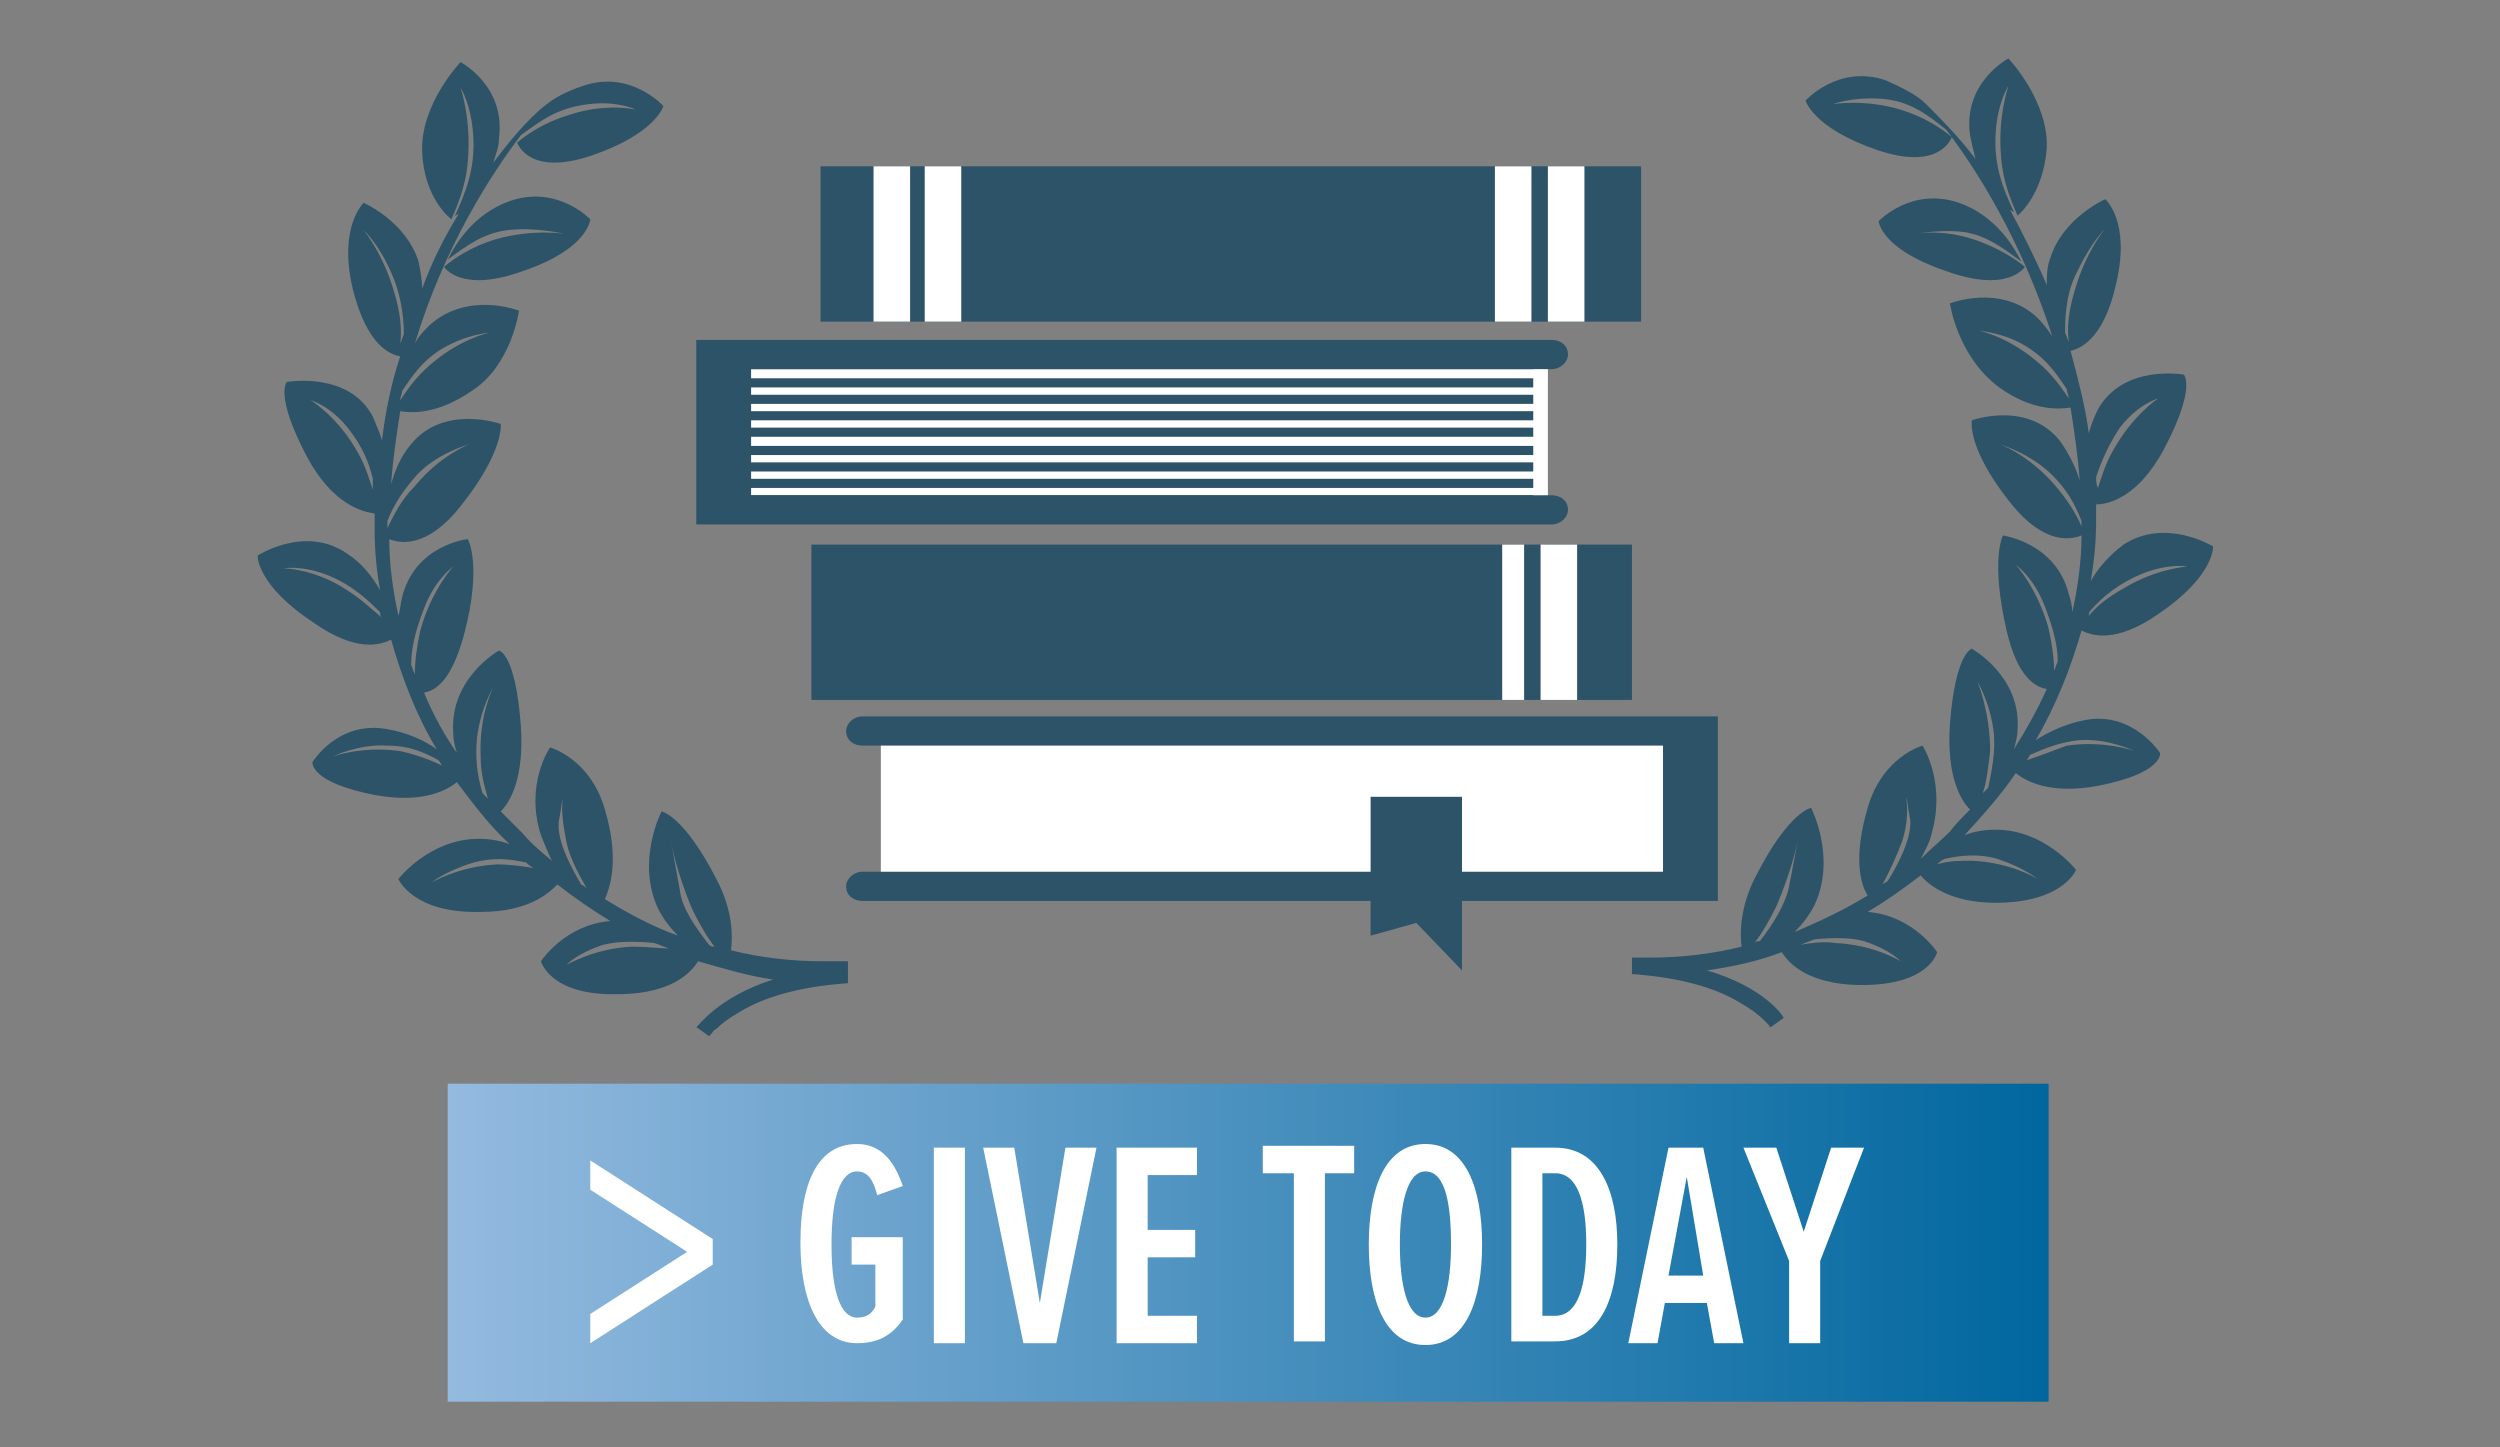 <?xml version="1.0" encoding="utf-8"?>
<!-- Generator: Adobe Illustrator 24.1.0, SVG Export Plug-In . SVG Version: 6.00 Build 0)  -->
<svg version="1.1" xmlns="http://www.w3.org/2000/svg" xmlns:xlink="http://www.w3.org/1999/xlink" x="0px" y="0px"
	 viewBox="0 0 136.8 79.2" style="enable-background:new 0 0 136.8 79.2;" xml:space="preserve">
<rect x="0" y="0" width="136.8" height="79.2" fill="#808080" stroke="none"/>
<style type="text/css">
	.st0{fill:#2C5367;}
	.st1{display:none;fill:url(#SVGID_1_);}
	.st2{fill:url(#SVGID_2_);}
	.st3{display:none;}
	.st4{display:inline;fill:#FFFFFF;}
	.st5{fill:#FFFFFF;}
	.st6{display:inline;fill:#FFFDF3;}
	.st7{display:inline;fill:#45637E;}
	.st8{display:inline;fill:none;}
</style>
<g id="Layer_1">
</g>
<g id="Layer_2">
	<g>
		<path class="st0" d="M108,13.1c1.2,0.4,2.2,1,2.8,1.5c0,0,0,0,0,0s-0.9,1.5-4.4,0.2c-3.5-1.2-3.6-2.7-3.6-2.7s1.8-1.9,4.4-1
			c2,0.7,3,2.4,3.4,3.2c-1.1-0.8-1.9-1.4-3.1-1.6c-1.6-0.2-3.2,0.2-3.2,0.2S105.9,12.4,108,13.1z"/>
		<path class="st0" d="M89.3,53.3c2.8,0.2,4.6,0.8,5.8,1.5c0.7,0.4,1.1,0.7,1.4,1c0.1,0.1,0.2,0.2,0.3,0.3c0,0,0,0.1,0.1,0.1
			c0,0,0,0,0,0l0,0l0.7-0.5c0-0.1-1.1-1.7-4.2-2.6c1.4-0.2,2.8-0.5,4.1-1c0.2,0.3,1.1,1.8,4.4,1.8c3.7,0,4.1-1.8,4.1-1.8
			s-1.3-2-3.8-2.2c1-0.6,2-1.3,2.9-2c0.4,0.5,1.6,1.5,4.1,1.5c3.7,0,4.4-1.8,4.4-1.8s-1.7-2.2-4.4-2.2c-0.6,0-1.2,0.1-1.7,0.3
			c1-1.1,2-2.2,2.8-3.4c0.5,0.4,1.8,1.2,4.5,0.7c3.6-0.7,3.4-1.8,3.4-1.8s-1.5-2.3-4.1-1.8c-1.1,0.2-2.1,0.7-2.7,1.1
			c1.1-1.9,1.9-3.9,2.5-6c0.6,0.3,1.9,0.7,4.2-0.9c3.1-2.1,3-3.7,3-3.7s-2.6-1.6-4.9-0.1c-0.8,0.6-1.4,1.3-1.8,2
			c0.2-1.1,0.3-2.2,0.3-3.3c0-0.3,0-0.6,0-0.9c0.7,0,2.3-0.4,3.7-3c1.8-3.4,1.1-4.1,1.1-4.1s-3.3-0.6-4.7,1.9
			c-0.2,0.4-0.4,0.9-0.5,1.3c-0.2-1.5-0.6-3-1-4.5c0.4-0.1,1.8-0.5,2.5-3.7c0.8-3.4-0.6-4.6-0.6-4.6s-2.3,1-3,3.2
			c-0.2,0.5-0.2,1-0.2,1.5c-0.6-1.4-1.3-2.8-2-4.1c0.1,0,0.1,0.1,0.2,0.1c-0.6-1.3-1.1-2.5-1-4.3c0.1-1.7,0.7-2.6,0.7-2.6
			s-0.6,1.7-0.4,3.9c0.1,1.4,0.6,2.5,0.9,3.2c0,0,0,0,0,0s1.4-1.1,1.6-3.7c0.1-2.6-2.1-4.9-2.1-4.9s-2.5,1.3-2.1,4.2
			c0.1,0.5,0.2,0.9,0.3,1.3c-0.9-1.2-1.9-2.2-2.9-3.2c0,0,0.1,0.1,0.2,0.2c-0.5-0.5-1.3-0.9-2.2-1.3c-2.6-0.9-4.4,1.1-4.4,1.1
			s0.4,1.5,3.9,2.7c3.5,1.2,4.1-0.7,4.1-0.7s0,0,0,0c-0.6-0.5-1.5-1.1-2.8-1.5c-2-0.6-3.7-0.3-3.7-0.3s1-0.4,2.6-0.3
			c1.6,0.1,2.6,0.9,3.6,1.7c1.6,2.1,4.1,6,5.8,11.3c-0.2-0.3-0.5-0.7-0.8-1c-2-1.9-4.8-0.8-4.8-0.8s0.4,2.9,2.7,4.6
			c1.8,1.3,3.3,1.2,3.9,1.1c0.2,1.3,0.4,2.6,0.5,4c-0.2-0.7-0.6-1.5-1.1-2.2c-1.8-2.2-4.8-1.1-4.8-1.1s-0.3,1.5,2.1,4.5
			c1.9,2.4,3.4,2,3.9,1.8c0,1.4-0.2,2.8-0.5,4.2c0-0.3-0.1-0.7-0.2-1c-0.7-2.8-3.6-3.2-3.6-3.2s-0.7,1.3,0.2,5.2
			c0.6,2.6,1.6,3.1,2.2,3.2c-0.5,1.1-1.1,2.2-1.8,3.3c0.1-0.4,0.2-0.7,0.2-1.1c0.2-2.9-2.5-4.4-2.5-4.4s-0.9,0.2-1.2,4.1
			c-0.2,2.9,0.6,4.2,1.1,4.7c-0.4,0.4-0.8,0.8-1.1,1.2c-0.5,0.5-1.1,1-1.6,1.5c0.2-0.4,0.5-0.9,0.6-1.4c0.8-2.8-0.5-4.8-0.5-4.8
			s-2.2,0.6-3,3.4c-0.8,2.7-0.4,4.2,0,4.8c-1.3,0.8-2.6,1.4-4,2c0.4-0.4,0.8-0.9,1.1-1.5c1.2-2.6-0.2-5.3-0.2-5.3s-1.2,0.2-3,3.7
			c-0.9,1.7-0.9,3.2-0.8,3.9c-1.6,0.4-3.3,0.6-5,0.6c-0.4,0-0.7,0-1,0V53.3z M113.1,21.3c0,0.2,0.1,0.3,0.1,0.5
			c-0.4-0.6-0.9-1.3-1.6-1.9c-1.7-1.5-3.3-1.8-3.3-1.8s1.5,0.1,2.8,1C112,19.7,112.5,20.4,113.1,21.3z M113.2,18.7
			c-0.1-0.2-0.1-0.3-0.2-0.5c0-1.1,0.1-2.3,0.7-3.4c0.7-1.5,1.5-2.3,1.5-2.3s-1.1,1.3-1.7,3.5C113.2,17,113.1,17.9,113.2,18.7z
			 M114.7,26.1c0.3-0.9,0.7-1.8,1.3-2.7c1-1.3,2.1-1.6,2.1-1.6s-1.4,0.9-2.5,2.9c-0.4,0.7-0.6,1.4-0.8,2
			C114.7,26.5,114.7,26.3,114.7,26.1z M114.3,33.7c0-0.1,0-0.2,0.1-0.3c0.7-0.8,1.6-1.5,2.8-2c1.5-0.6,2.5-0.4,2.5-0.4
			s-1.7,0.1-3.5,1.2C115.3,32.7,114.7,33.2,114.3,33.7z M113.9,28.8c-0.3-0.7-0.8-1.5-1.5-2.3c-1.5-1.7-3-2.2-3-2.2s1.7,0.5,2.9,1.7
			c0.8,0.8,1.2,1.5,1.6,2.5C113.9,28.5,113.9,28.6,113.9,28.8L113.9,28.8z M112.1,34.4c-0.6-2.2-1.8-3.5-1.8-3.5s1,0.7,1.6,2.3
			c0.5,1.3,0.7,2.2,0.7,3c-0.1,0.2-0.1,0.3-0.2,0.5C112.4,36.1,112.3,35.3,112.1,34.4z M110.9,41.6c0.1-0.1,0.1-0.2,0.2-0.3
			c0.9-0.4,1.7-0.7,2.7-0.8c1.6-0.1,3,0.6,3,0.6s-1.6-0.6-3.7-0.3C112.3,41.1,111.5,41.4,110.9,41.6z M108.2,37.3
			c0,0,0.7,1.1,0.9,2.8c0.1,1-0.1,2-0.3,3c-0.1,0.1-0.2,0.2-0.3,0.3c0.2-0.6,0.3-1.4,0.4-2.3C108.9,38.9,108.2,37.3,108.2,37.3z
			 M106,47.3c0.1-0.1,0.2-0.2,0.4-0.3c0.9-0.2,1.9-0.3,2.9,0c1.5,0.5,2.2,1.1,2.2,1.1s-1.4-0.9-3.6-1
			C107.2,47.1,106.6,47.1,106,47.3z M103,48.4c0.4-0.7,0.8-1.6,1.1-2.4c0.3-1,0.3-1.8,0.2-2.4c0.1,0.3,0.1,0.6,0.2,1.1
			c0.2,0.9-0.5,2.4-1.2,3.5C103.2,48.3,103.1,48.3,103,48.4z M98.5,51.7c0.3-0.1,0.5-0.2,0.8-0.3c1-0.1,2-0.1,2.7,0.1
			c1.5,0.5,2,1.1,2,1.1s-1.4-0.9-3.6-1C99.8,51.5,99.1,51.6,98.5,51.7z M96,51.6c0.4-0.5,0.8-1.2,1.2-2c0.9-2.1,1.2-3.7,1.2-3.7
			s-0.2,1-0.5,2.6c-0.2,1-0.9,2.1-1.6,3C96.2,51.5,96.1,51.5,96,51.6z"/>
	</g>
	<g>
		<path class="st0" d="M27.1,13.1c-1.3,0.4-2.2,1-2.8,1.5c0,0,0,0,0,0s0.9,1.5,4.4,0.2c3.5-1.2,3.6-2.8,3.6-2.8s-1.8-1.9-4.4-1
			c-2,0.7-3,2.4-3.4,3.2c1.1-0.8,1.9-1.4,3.2-1.6c1.6-0.2,3.2,0.2,3.2,0.2S29.2,12.5,27.1,13.1z"/>
		<path class="st0" d="M46,52.6c-0.3,0-0.7,0-1,0c-1.7,0-3.4-0.2-5-0.6c0.1-0.8,0.1-2.2-0.8-3.9c-1.8-3.5-3-3.7-3-3.7
			s-1.4,2.7-0.2,5.3c0.3,0.6,0.7,1.1,1.1,1.5c-1.4-0.5-2.7-1.2-4-2c0.3-0.7,0.8-2.2,0-4.9c-0.8-2.8-3-3.4-3-3.4s-1.4,2-0.5,4.8
			c0.2,0.5,0.4,1,0.6,1.4c-0.6-0.5-1.1-0.9-1.6-1.5c-0.4-0.4-0.8-0.8-1.2-1.2c0.5-0.5,1.3-1.8,1.1-4.7c-0.3-4-1.2-4.1-1.2-4.1
			s-2.7,1.5-2.5,4.5c0,0.4,0.1,0.8,0.2,1.1c-0.7-1-1.3-2.1-1.8-3.3c0.6-0.1,1.5-0.6,2.2-3.2c1-3.8,0.2-5.2,0.2-5.2s-2.9,0.3-3.6,3.2
			c-0.1,0.4-0.1,0.7-0.2,1c-0.3-1.4-0.5-2.8-0.5-4.2c0.5,0.2,2,0.6,3.9-1.8c2.4-3,2.2-4.5,2.2-4.5s-3.1-1.1-4.9,1.1
			c-0.6,0.7-0.9,1.5-1.1,2.2c0.1-1.4,0.3-2.7,0.5-4c0.6,0.1,2,0.2,3.9-1.1C28,20,28.4,17,28.4,17s-2.8-1.1-4.9,0.8
			c-0.3,0.3-0.6,0.6-0.8,1c1.6-5.3,4.2-9.3,5.8-11.4c1.1-0.8,2-1.5,3.7-1.7c1.6-0.2,2.6,0.3,2.6,0.3s-1.6-0.4-3.7,0.3
			c-1.3,0.4-2.2,1-2.8,1.5c0,0,0,0,0,0s0.6,1.9,4.1,0.7c3.5-1.2,3.9-2.7,3.9-2.7s-1.8-2-4.4-1.1C31,5,30.2,5.4,29.7,5.9
			c0.1-0.1,0.2-0.2,0.2-0.2c-1.1,0.9-2,2-2.9,3.2c0.1-0.4,0.3-0.8,0.3-1.3c0.4-2.9-2.1-4.2-2.1-4.2s-2.2,2.3-2.1,4.9
			c0.1,2.6,1.6,3.7,1.6,3.7s0,0,0,0c0.3-0.7,0.8-1.8,0.9-3.2c0.2-2.3-0.4-4-0.4-4s0.6,0.9,0.7,2.7c0.1,1.7-0.4,3-1,4.3
			c0.1,0,0.1-0.1,0.2-0.1c-0.8,1.3-1.5,2.7-2,4.1c0-0.5-0.1-1-0.2-1.5c-0.7-2.2-3-3.2-3-3.2s-1.4,1.3-0.6,4.7
			c0.8,3.2,2.1,3.6,2.6,3.7c-0.5,1.5-0.8,3-1,4.6c-0.1-0.4-0.3-0.8-0.5-1.3c-1.3-2.5-4.7-1.9-4.7-1.9s-0.7,0.7,1.1,4.1
			c1.4,2.6,3,3,3.7,3.1c0,0.3,0,0.6,0,0.9c0,1.1,0.1,2.2,0.3,3.3c-0.4-0.7-1-1.5-1.8-2c-2.3-1.6-4.9,0.1-4.9,0.1s-0.1,1.6,3.1,3.7
			c2.3,1.6,3.6,1.2,4.2,0.9c0.6,2.1,1.4,4.2,2.5,6c-0.7-0.5-1.6-0.9-2.7-1.1c-2.7-0.5-4.1,1.8-4.1,1.8s-0.2,1.1,3.4,1.8
			c2.7,0.5,4-0.3,4.5-0.7c0.9,1.2,1.8,2.4,2.9,3.4c-0.5-0.2-1.1-0.3-1.7-0.3c-2.7,0-4.4,2.2-4.4,2.2s0.8,1.9,4.5,1.8
			c2.6,0,3.7-1,4.2-1.5c0.9,0.7,1.9,1.4,2.9,2c-2.5,0.2-3.8,2.2-3.8,2.2s0.5,1.9,4.2,1.8c3.3,0,4.2-1.5,4.4-1.8
			c1.4,0.4,2.7,0.8,4.1,1c-3.1,1-4.1,2.6-4.2,2.6l0.7,0.5l0,0c0,0,0,0,0,0c0,0,0,0,0.1-0.1c0.1-0.1,0.1-0.2,0.3-0.3
			c0.3-0.3,0.7-0.6,1.4-1c1.2-0.7,3-1.3,5.8-1.5V52.6z M24,19.2c1.4-0.9,2.8-1,2.8-1s-1.6,0.3-3.3,1.8c-0.7,0.6-1.2,1.3-1.6,1.9
			c0-0.2,0.1-0.3,0.1-0.5C22.6,20.5,23.1,19.8,24,19.2z M21.6,16.1c-0.6-2.2-1.7-3.5-1.7-3.5s0.8,0.7,1.5,2.3
			c0.5,1.1,0.7,2.3,0.7,3.4c-0.1,0.2-0.1,0.3-0.2,0.5C22,18,21.9,17.1,21.6,16.1z M20.4,26.8c-0.2-0.6-0.4-1.3-0.8-2
			c-1.1-2-2.6-2.9-2.6-2.9s1.1,0.3,2.1,1.6c0.7,0.9,1.1,1.8,1.3,2.7C20.4,26.4,20.4,26.6,20.4,26.8z M19,32.3
			c-1.8-1.2-3.5-1.2-3.5-1.2s1-0.2,2.5,0.4c1.2,0.5,2,1.2,2.8,2c0,0.1,0,0.2,0.1,0.3C20.4,33.4,19.8,32.8,19,32.3z M21.2,28.9
			c0-0.1,0-0.3,0-0.4c0.4-1,0.9-1.7,1.6-2.5c1.1-1.2,2.9-1.7,2.9-1.7s-1.6,0.6-3,2.3C21.9,27.4,21.5,28.3,21.2,28.9L21.2,28.9z
			 M22.7,36.9c-0.1-0.2-0.1-0.3-0.2-0.5c0-0.9,0.2-1.8,0.7-3.1c0.6-1.6,1.6-2.3,1.6-2.3s-1.2,1.3-1.8,3.5
			C22.8,35.4,22.7,36.2,22.7,36.9z M21.9,41.1c-2.1-0.3-3.7,0.3-3.7,0.3s1.4-0.7,3-0.6c1.1,0,1.9,0.3,2.8,0.8
			c0.1,0.1,0.1,0.2,0.2,0.3C23.6,41.6,22.8,41.3,21.9,41.1z M26.3,41.4c0,0.9,0.2,1.6,0.4,2.3c-0.1-0.1-0.2-0.2-0.3-0.3
			c-0.3-1-0.4-2-0.3-3c0.2-1.7,0.9-2.8,0.9-2.8S26.2,39.1,26.3,41.4z M27.2,47.3c-2.1,0.1-3.6,1-3.6,1s0.7-0.6,2.3-1.1
			c1.1-0.3,2-0.2,2.9,0c0.1,0.1,0.2,0.2,0.4,0.3C28.6,47.4,27.9,47.3,27.2,47.3z M31.8,48.4c-0.7-1.2-1.4-2.6-1.2-3.6
			c0.1-0.4,0.1-0.8,0.2-1.1c-0.1,0.6,0,1.4,0.2,2.4c0.2,0.9,0.7,1.8,1.1,2.5C32.1,48.6,32,48.5,31.8,48.4z M34.6,51.8
			c-2.1,0.1-3.6,1-3.6,1s0.5-0.6,2-1.1c0.8-0.2,1.8-0.2,2.8-0.1c0.3,0.1,0.5,0.2,0.8,0.3C36.1,51.9,35.4,51.8,34.6,51.8z M38.8,51.7
			c-0.7-0.9-1.5-2-1.6-3c-0.3-1.7-0.5-2.7-0.5-2.7s0.3,1.7,1.2,3.8c0.4,0.8,0.8,1.5,1.2,2C39,51.8,38.9,51.8,38.8,51.7z"/>
	</g>
	<linearGradient id="SVGID_1_" gradientUnits="userSpaceOnUse" x1="17.605" y1="67.158" x2="117.559" y2="67.158">
		<stop  offset="0" style="stop-color:#94badf"/>
		<stop  offset="1" style="stop-color:#00679e"/>
	</linearGradient>
	<rect x="17.6" y="59" class="st1" width="100" height="16.4"/>
	<linearGradient id="SVGID_2_" gradientUnits="userSpaceOnUse" x1="24.479" y1="68.027" x2="112.084" y2="68.027">
		<stop  offset="0" style="stop-color:#94badf"/>
		<stop  offset="1" style="stop-color:#00679e"/>
	</linearGradient>
	<rect x="24.5" y="59.3" class="st2" width="87.6" height="17.4"/>
	<g class="st3">
		<path class="st4" d="M25.8,62.2l6.7,4.3v1.4l-6.7,4.3v-1.6l5.3-3.4l-5.3-3.4V62.2z"/>
	</g>
	<g>
		<g>
			<rect x="44.9" y="9.1" class="st0" width="44.9" height="8.5"/>
		</g>
		<g>
			<rect x="47.8" y="9.1" class="st5" width="2" height="8.5"/>
		</g>
		<g>
			<rect x="50.6" y="9.1" class="st5" width="2" height="8.5"/>
		</g>
		<g>
			<rect x="81.8" y="9.1" class="st5" width="2" height="8.5"/>
		</g>
		<g>
			<rect x="84.7" y="9.1" class="st5" width="2" height="8.5"/>
		</g>
		<g>
			<rect x="44.4" y="29.8" class="st0" width="44.9" height="8.5"/>
		</g>
		<g>
			<rect x="84.3" y="29.8" class="st5" width="2" height="8.5"/>
		</g>
		<g>
			<rect x="82.2" y="29.8" class="st5" width="1.2" height="8.5"/>
		</g>
		<g class="st3">
			<rect x="35.1" y="19.4" class="st6" width="44.9" height="8.5"/>
		</g>
		<g>
			<rect x="40.2" y="19.5" class="st5" width="44.5" height="8.2"/>
			<g>
				<g>
					<rect x="40.2" y="19.7" class="st0" width="43.7" height="0.5"/>
				</g>
			</g>
			<g>
				<g>
					<rect x="40.2" y="20.7" class="st0" width="43.7" height="0.5"/>
				</g>
			</g>
			<g>
				<g>
					<rect x="40.2" y="21.6" class="st0" width="43.7" height="0.5"/>
				</g>
			</g>
			<g>
				<g>
					<rect x="40.2" y="22.5" class="st0" width="43.7" height="0.5"/>
				</g>
			</g>
			<g>
				<g>
					<rect x="40.2" y="23.4" class="st0" width="43.7" height="0.5"/>
				</g>
			</g>
			<g>
				<g>
					<rect x="40.2" y="24.4" class="st0" width="43.7" height="0.5"/>
				</g>
			</g>
			<g>
				<g>
					<rect x="40.2" y="25.3" class="st0" width="43.7" height="0.5"/>
				</g>
			</g>
			<g>
				<g>
					<rect x="40.2" y="26.2" class="st0" width="43.7" height="0.5"/>
				</g>
			</g>
			<g>
				<g>
					<rect x="40.2" y="27.1" class="st0" width="43.7" height="0.5"/>
				</g>
			</g>
		</g>
		<path class="st0" d="M84.9,27.1H41.1v-6.9h43.8c0.5,0,0.9-0.4,0.9-0.8c0-0.5-0.4-0.8-0.9-0.8H38.1v10.1h46.8
			c0.5,0,0.9-0.4,0.9-0.8C85.8,27.4,85.4,27.1,84.9,27.1z"/>
		<g class="st3">
			<polygon class="st7" points="48.1,23 48.1,32.4 50.6,29.9 53.2,30.5 53.2,23 			"/>
		</g>
		<g>
			<rect x="48.2" y="40" class="st5" width="44.9" height="8.5"/>
		</g>
		<path class="st0" d="M47.2,39.2c-0.5,0-0.9,0.4-0.9,0.8c0,0.5,0.4,0.8,0.9,0.8H91v6.9H47.2c-0.5,0-0.9,0.4-0.9,0.8
			c0,0.5,0.4,0.8,0.9,0.8H94V39.2H47.2z"/>
		<g>
			<polygon class="st0" points="80,43.6 80,53.1 77.5,50.5 75,51.2 75,43.6 			"/>
		</g>
	</g>
	<g class="st3">
		<rect x="35.6" y="62.3" class="st8" width="80.7" height="14.4"/>
		<path class="st4" d="M43.6,64.8c-0.4-0.4-0.9-0.7-1.3-0.9s-0.9-0.3-1.4-0.3c-0.9,0-1.7,0.3-2.3,0.9c-0.6,0.6-0.9,1.4-0.9,2.4
			c0,1,0.3,1.8,0.9,2.4c0.6,0.6,1.4,0.9,2.3,0.9c0.3,0,0.5,0,0.8-0.1c0.3-0.1,0.6-0.2,0.9-0.3V68h-2.2v-1.4h3.7v4.3
			c-0.5,0.3-1.1,0.5-1.6,0.7c-0.6,0.2-1.1,0.2-1.7,0.2c-1.4,0-2.6-0.4-3.5-1.3c-0.9-0.9-1.3-2-1.3-3.5c0-1.4,0.5-2.6,1.4-3.5
			c0.9-0.9,2.1-1.4,3.4-1.4c0.5,0,1,0.1,1.5,0.2c0.5,0.1,0.9,0.3,1.4,0.6L43.6,64.8z"/>
		<path class="st4" d="M46.3,71.5v-9h1.6v9H46.3z"/>
		<path class="st4" d="M53.2,71.8H53L49,62.5h1.7l2.5,5.9l2.5-5.9h1.6L53.2,71.8z"/>
		<path class="st4" d="M58.3,71.5v-9h5.2v1.4h-3.7v2.2H63v1.4h-3.2v2.6h3.8v1.4H58.3z"/>
		<path class="st4" d="M72.9,63.8v7.6h-1.6v-7.6h-3v-1.4h7.6v1.4H72.9z"/>
		<path class="st4" d="M76.6,67c0-0.6,0.1-1.1,0.2-1.6s0.4-1,0.7-1.4c0.4-0.6,0.9-1,1.6-1.3c0.6-0.3,1.3-0.5,2-0.5
			c0.6,0,1.2,0.1,1.7,0.4c0.5,0.2,1,0.6,1.4,1c0.4,0.5,0.8,1,1,1.6c0.2,0.6,0.3,1.2,0.3,1.9c0,0.7-0.1,1.3-0.3,1.9
			c-0.2,0.6-0.5,1.1-1,1.5c-0.4,0.4-0.9,0.8-1.5,1c-0.5,0.2-1.1,0.4-1.7,0.4c-0.6,0-1.2-0.1-1.7-0.4c-0.5-0.2-1-0.6-1.4-1
			c-0.4-0.5-0.8-1-1-1.5C76.7,68.3,76.6,67.6,76.6,67z M78.2,67c0,0.9,0.3,1.7,0.8,2.3c0.5,0.6,1.2,0.9,2,0.9c0.8,0,1.5-0.3,2-0.9
			c0.5-0.6,0.8-1.4,0.8-2.3c0-0.9-0.3-1.7-0.8-2.3s-1.2-0.9-2-0.9c-0.8,0-1.5,0.3-2,0.9C78.5,65.3,78.2,66,78.2,67z"/>
		<path class="st4" d="M87.2,71.5v-9h2.2c1.7,0,3,0.4,4,1.2c1,0.8,1.4,1.9,1.4,3.3c0,0.8-0.2,1.6-0.6,2.2c-0.4,0.6-0.9,1.2-1.7,1.6
			c-0.4,0.2-0.9,0.4-1.3,0.5s-1.1,0.2-1.8,0.2H87.2z M88.8,70h0.8c1.1,0,2-0.3,2.6-0.8c0.6-0.5,0.9-1.3,0.9-2.2c0-1-0.3-1.7-0.9-2.3
			c-0.6-0.5-1.5-0.8-2.6-0.8h-0.8V70z"/>
		<path class="st4" d="M96.6,71.5H95l4.4-9.3h0.1l4.3,9.3h-1.7l-0.7-1.6h-4.1L96.6,71.5z M97.9,68.6h2.9l-1.5-3.4L97.9,68.6z"/>
		<path class="st4" d="M106,71.5v-4.1l-3.3-4.9h1.9l2.4,3.6l2.6-3.6h1.7l-3.6,4.9v4.1H106z"/>
	</g>
	<g class="st3">
		<path class="st4" d="M44.8,65.3c0-0.4,0.1-0.8,0.2-1.1c0.1-0.3,0.3-0.6,0.6-0.8c0.2-0.2,0.5-0.4,0.8-0.5c0.3-0.1,0.6-0.2,0.9-0.2
			s0.6,0.1,0.9,0.2c0.3,0.1,0.6,0.3,0.8,0.5c0.2,0.2,0.4,0.5,0.6,0.8c0.1,0.3,0.2,0.7,0.2,1.1v0.5h-1.5v-0.5c0-0.4-0.1-0.6-0.3-0.8
			c-0.2-0.2-0.4-0.3-0.7-0.3s-0.5,0.1-0.7,0.3c-0.2,0.2-0.3,0.4-0.3,0.8v5.6c0,0.4,0.1,0.6,0.3,0.8c0.2,0.2,0.4,0.3,0.7,0.3
			s0.5-0.1,0.7-0.3c0.2-0.2,0.3-0.4,0.3-0.8v-2h-1.2v-1.4h2.7v3.4c0,0.4-0.1,0.8-0.2,1.1c-0.2,0.3-0.3,0.6-0.6,0.8s-0.5,0.4-0.8,0.5
			c-0.3,0.1-0.6,0.2-0.9,0.2s-0.6-0.1-0.9-0.2s-0.6-0.3-0.8-0.5s-0.4-0.5-0.6-0.8c-0.1-0.3-0.2-0.7-0.2-1.1V65.3z"/>
		<path class="st4" d="M51.7,62.8h1.5v10.7h-1.5V62.8z"/>
		<path class="st4" d="M58.1,73.4h-1.4l-2.2-10.7h1.6l1.2,7.5h0l1.2-7.5h1.6L58.1,73.4z"/>
		<path class="st4" d="M61.6,62.8h4.6v1.4h-3v3.1h2.6v1.4h-2.6v3.1h3v1.5h-4.6V62.8z"/>
		<path class="st4" d="M71.7,64.2h-1.8v-1.4H75v1.4h-1.8v9.2h-1.5V64.2z"/>
		<path class="st4" d="M75.9,65.3c0-0.4,0.1-0.8,0.2-1.1c0.2-0.3,0.3-0.6,0.6-0.8c0.2-0.2,0.5-0.4,0.8-0.5c0.3-0.1,0.6-0.2,0.9-0.2
			c0.3,0,0.6,0.1,0.9,0.2c0.3,0.1,0.6,0.3,0.8,0.5c0.2,0.2,0.4,0.5,0.6,0.8c0.1,0.3,0.2,0.7,0.2,1.1v5.6c0,0.4-0.1,0.8-0.2,1.1
			c-0.2,0.3-0.3,0.6-0.6,0.8s-0.5,0.4-0.8,0.5s-0.6,0.2-0.9,0.2c-0.3,0-0.6-0.1-0.9-0.2c-0.3-0.1-0.6-0.3-0.8-0.5s-0.4-0.5-0.6-0.8
			c-0.1-0.3-0.2-0.7-0.2-1.1V65.3z M77.5,70.9c0,0.4,0.1,0.6,0.3,0.8c0.2,0.2,0.4,0.3,0.7,0.3c0.3,0,0.5-0.1,0.7-0.3
			c0.2-0.2,0.3-0.4,0.3-0.8v-5.6c0-0.4-0.1-0.6-0.3-0.8c-0.2-0.2-0.4-0.3-0.7-0.3c-0.3,0-0.5,0.1-0.7,0.3c-0.2,0.2-0.3,0.4-0.3,0.8
			V70.9z"/>
		<path class="st4" d="M82.8,62.8h2.3c0.9,0,1.5,0.2,2,0.7c0.5,0.5,0.7,1.2,0.7,2v5c0,1-0.2,1.7-0.7,2.2c-0.5,0.5-1.2,0.7-2.1,0.7
			h-2.1V62.8z M84.3,72H85c0.4,0,0.7-0.1,0.9-0.3c0.2-0.2,0.3-0.6,0.3-1v-5.1c0-0.4-0.1-0.7-0.3-1s-0.5-0.3-0.9-0.3h-0.7V72z"/>
		<path class="st4" d="M91.2,62.8h1.3l2.4,10.7h-1.5l-0.4-2.3h-2.1l-0.4,2.3h-1.5L91.2,62.8z M91.9,65.8L91.9,65.8l-0.8,3.9h1.5
			L91.9,65.8z"/>
		<path class="st4" d="M97.5,68.9l-2.1-6.2H97l1.2,4.2h0l1.2-4.2h1.6L99,68.9v4.5h-1.5V68.9z"/>
	</g>
	<g>
		<path class="st5" d="M32.3,63.5l6.7,4.3v1.4l-6.7,4.3v-1.6l5.3-3.4l-5.3-3.4V63.5z"/>
	</g>
	<g>
		<path class="st5" d="M46.9,62.6c1.4,0,2.1,1.1,2.5,2.3L48,65.4c-0.2-0.8-0.5-1.3-1.1-1.3c-0.9,0-1.4,1.4-1.4,4c0,2.6,0.5,4,1.4,4
			c0.5,0,0.8-0.2,1-0.6v-2.3h-1.3v-1.5h2.8v4.5c-0.6,0.9-1.4,1.3-2.5,1.3c-2.1,0-3.1-2.3-3.1-5.5C43.8,64.8,44.7,62.6,46.9,62.6z"/>
		<path class="st5" d="M51.1,62.8h1.7v10.7h-1.7V62.8z"/>
		<path class="st5" d="M53.8,62.8h1.7l1.4,8.5l1.4-8.5h1.7l-2.2,10.7H56L53.8,62.8z"/>
		<path class="st5" d="M61.1,62.8h4.4v1.5h-2.7v3h2.6v1.5h-2.6V72h2.7v1.5h-4.4V62.8z"/>
		<path class="st5" d="M70.7,64.2h-1.6v-1.5h5v1.5h-1.6v9.2h-1.7V64.2z"/>
		<path class="st5" d="M78,62.6c2.2,0,3.1,2.4,3.1,5.5c0,3.1-0.9,5.5-3.1,5.5s-3.1-2.4-3.1-5.5C74.9,65,75.8,62.6,78,62.6z M78,64.1
			c-1,0-1.4,1.8-1.4,4c0,2.2,0.4,4,1.4,4c1,0,1.4-1.8,1.4-4C79.4,65.9,79.1,64.1,78,64.1z"/>
		<path class="st5" d="M82.7,62.8h2.4c2.4,0,3.4,2.3,3.4,5.3c0,3.1-1,5.3-3.4,5.3h-2.4V62.8z M85.1,72c1.2,0,1.7-1.5,1.7-3.9
			c0-2.4-0.5-3.9-1.7-3.9h-0.7V72H85.1z"/>
		<path class="st5" d="M93.4,71.3h-2.3l-0.4,2.2h-1.6l2.2-10.7h1.9l2.2,10.7h-1.6L93.4,71.3z M91.3,69.8h1.9l-0.9-5.4L91.3,69.8z"/>
		<path class="st5" d="M97.9,69l-2.5-6.2h1.8l1.5,4.6l1.5-4.6h1.8L99.6,69v4.5h-1.7V69z"/>
	</g>
	<g>
	</g>
	<g>
	</g>
	<g>
	</g>
	<g>
	</g>
	<g>
	</g>
	<g>
	</g>
</g>
</svg>
